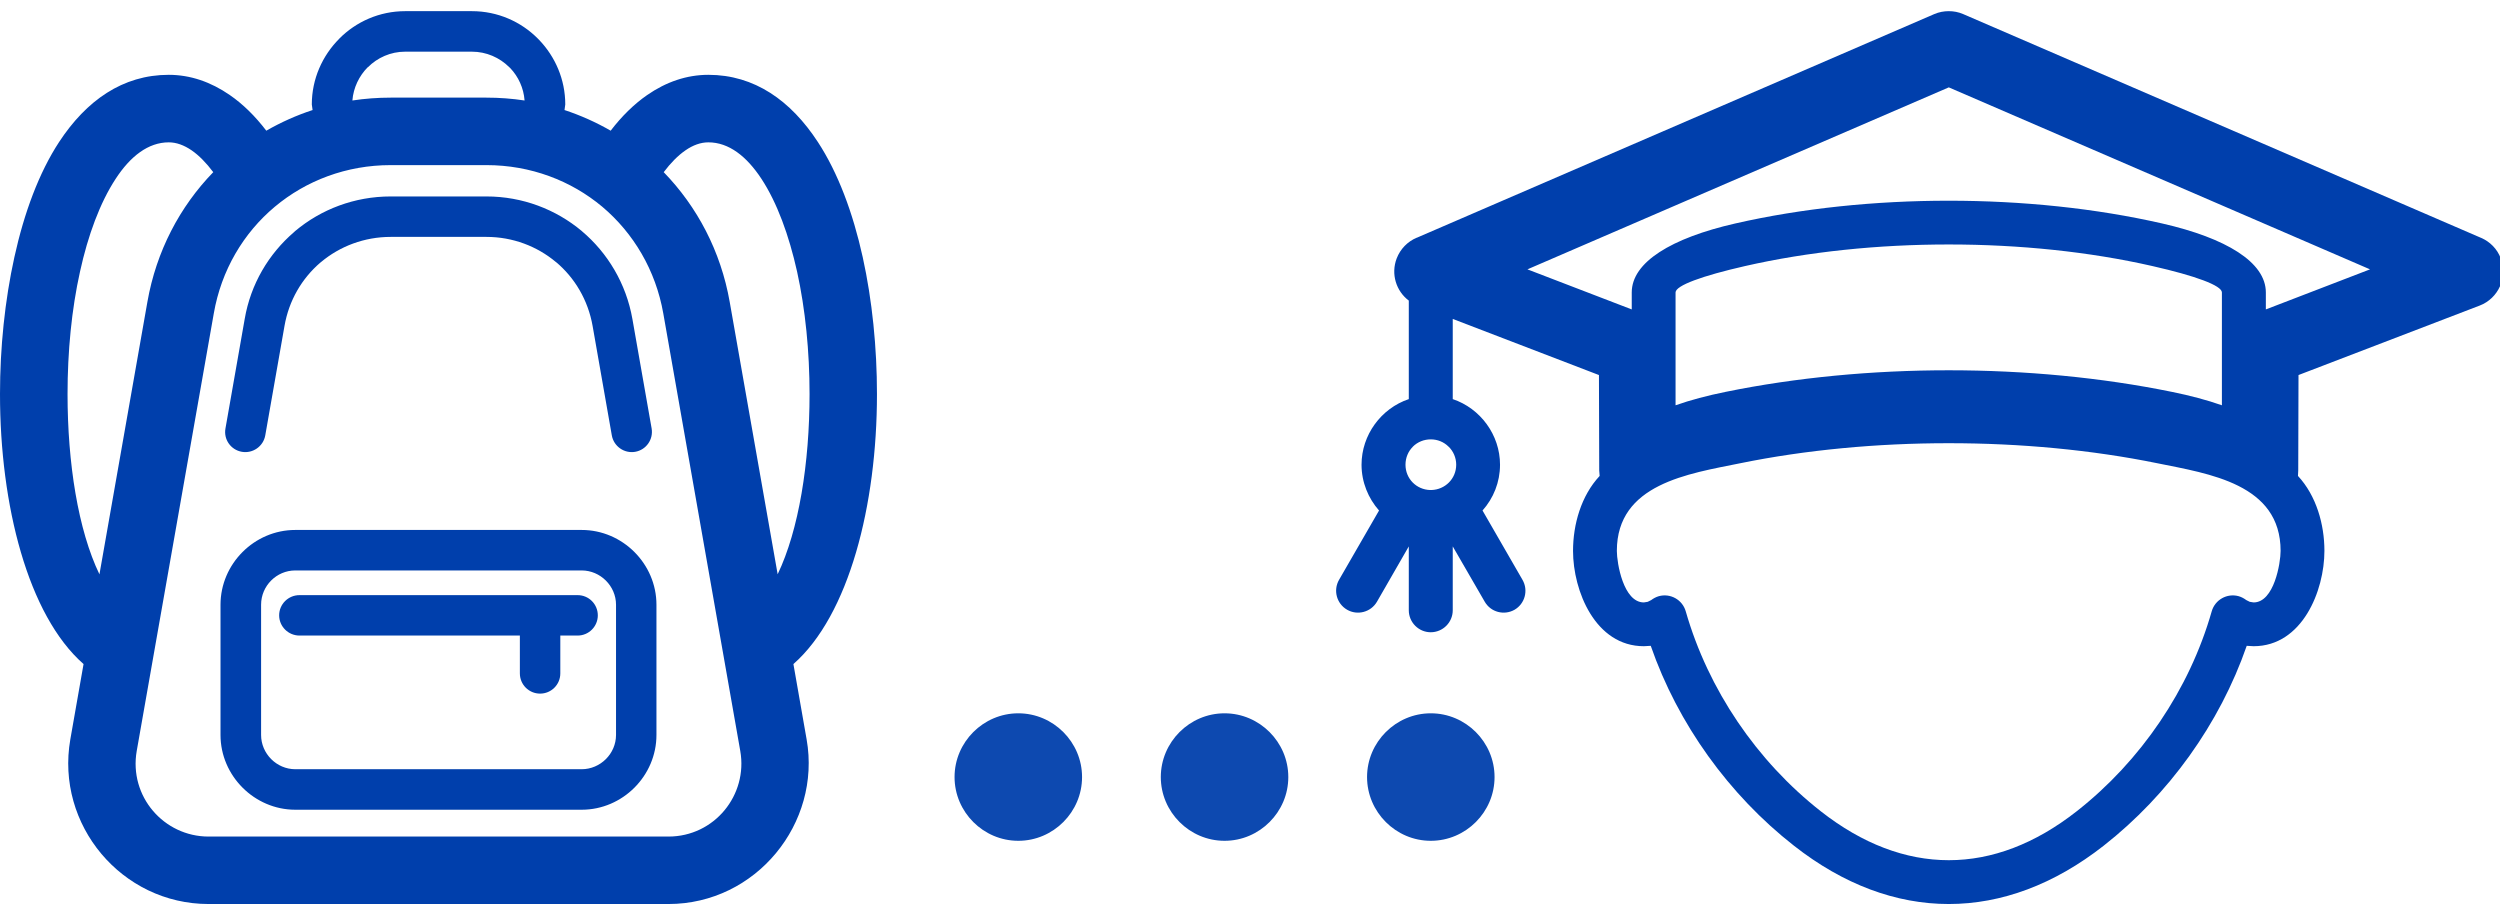 <?xml version="1.0" encoding="UTF-8" standalone="no"?>
<svg width="112px" height="41px" viewBox="0 0 112 41" version="1.1" xmlns="http://www.w3.org/2000/svg" xmlns:xlink="http://www.w3.org/1999/xlink" xmlns:sketch="http://www.bohemiancoding.com/sketch/ns">
    <!-- Generator: Sketch 3.0.3 (7892) - http://www.bohemiancoding.com/sketch -->
    <title>Slice 1</title>
    <desc>Created with Sketch.</desc>
    <defs></defs>
    <g id="Page-1" stroke="none" stroke-width="1" fill="none" fill-rule="evenodd" sketch:type="MSPage">
        <g id="2" sketch:type="MSLayerGroup">
            <path d="M61.244,34.812 C61.244,36.38 62.532,37.668 64.1,37.668 C65.668,37.668 66.956,36.38 66.956,34.812 C66.956,33.244 65.668,31.956 64.1,31.956 C62.532,31.956 61.244,33.244 61.244,34.812 M52.004,34.812 C52.004,36.38 53.292,37.668 54.86,37.668 C56.428,37.668 57.716,36.38 57.716,34.812 C57.716,33.244 56.428,31.956 54.86,31.956 C53.292,31.956 52.004,33.244 52.004,34.812 M42.764,34.812 C42.764,36.38 44.052,37.668 45.62,37.668 C47.188,37.668 48.476,36.38 48.476,34.812 C48.476,33.244 47.188,31.956 45.62,31.956 C44.052,31.956 42.764,33.244 42.764,34.812" id="Shape" fill="#0D49B0" sketch:type="MSShapeGroup"></path>
            <path d="M27.598,32.926 C27.598,33.766 26.897,34.461 26.059,34.461 L13.229,34.461 C12.391,34.461 11.697,33.763 11.697,32.926 L11.697,27.092 C11.697,26.249 12.386,25.556 13.229,25.556 L26.059,25.556 C26.897,25.556 27.598,26.254 27.598,27.092 L27.598,32.926 L27.598,32.926 Z M26.059,23.742 L13.229,23.742 C11.394,23.742 9.879,25.26 9.879,27.092 L9.879,32.926 C9.879,34.758 11.4,36.276 13.229,36.276 L26.059,36.276 C27.893,36.276 29.409,34.758 29.409,32.926 L29.409,27.092 C29.409,25.26 27.893,23.742 26.059,23.742 L26.059,23.742 Z M32.691,13.527 C32.292,11.253 31.232,9.257 29.734,7.713 C30.047,7.297 30.377,6.964 30.708,6.736 C31.044,6.502 31.392,6.377 31.734,6.377 C32.651,6.377 33.448,7 34.115,8.015 C34.816,9.086 35.345,10.536 35.71,12.171 C36.081,13.86 36.268,15.754 36.268,17.654 C36.268,20.739 35.79,23.745 34.839,25.727 L32.691,13.527 L32.691,13.527 Z M29.945,37.478 L9.344,37.478 C7.344,37.478 5.772,35.681 6.125,33.643 L9.577,14.046 C9.913,12.103 10.91,10.436 12.312,9.262 C13.713,8.089 15.525,7.397 17.502,7.397 L21.792,7.397 C23.769,7.397 25.581,8.089 26.982,9.262 C28.378,10.439 29.375,12.103 29.716,14.046 L33.164,33.643 C33.511,35.612 32.013,37.478 29.945,37.478 L29.945,37.478 Z M4.455,25.73 C3.498,23.745 3.026,20.739 3.026,17.654 C3.026,15.754 3.208,13.86 3.584,12.171 C3.943,10.536 4.478,9.086 5.179,8.015 C5.84,7 6.643,6.377 7.56,6.377 C7.902,6.377 8.244,6.502 8.586,6.736 C8.916,6.964 9.241,7.297 9.554,7.713 C8.056,9.257 7.002,11.253 6.603,13.527 L4.455,25.73 L4.455,25.73 Z M16.476,3.01 L16.482,3.012 C16.909,2.583 17.502,2.315 18.151,2.315 L21.142,2.315 C21.792,2.315 22.384,2.583 22.812,3.007 L22.863,3.055 C23.222,3.434 23.461,3.944 23.501,4.502 C22.943,4.417 22.373,4.374 21.792,4.374 L17.502,4.374 C16.921,4.374 16.346,4.417 15.787,4.502 C15.833,3.927 16.089,3.4 16.476,3.01 L16.476,3.01 Z M35.545,29.75 C38.04,27.556 39.288,22.62 39.288,17.654 C39.288,15.578 39.077,13.458 38.65,11.521 C38.211,9.53 37.539,7.733 36.639,6.36 C35.425,4.502 33.796,3.352 31.734,3.352 C30.765,3.352 29.842,3.67 28.993,4.258 C28.406,4.665 27.854,5.206 27.358,5.855 C26.708,5.48 26.014,5.169 25.29,4.93 L25.324,4.679 C25.324,3.56 24.874,2.537 24.15,1.785 L24.094,1.728 C23.342,0.97 22.293,0.5 21.142,0.5 L18.151,0.5 C17.001,0.5 15.952,0.973 15.2,1.731 L15.2,1.734 C14.443,2.491 13.969,3.537 13.969,4.679 L14.004,4.93 C13.275,5.169 12.585,5.48 11.93,5.855 C11.435,5.206 10.887,4.665 10.295,4.258 C9.446,3.67 8.523,3.352 7.56,3.352 C5.498,3.352 3.869,4.502 2.649,6.36 C1.749,7.733 1.082,9.53 0.644,11.521 C0.217,13.458 -3.55271368e-15,15.578 -3.55271368e-15,17.654 C-3.55271368e-15,22.62 1.248,27.559 3.743,29.75 L3.15,33.126 C2.484,36.951 5.452,40.5 9.344,40.5 L29.945,40.5 C33.875,40.5 36.798,36.882 36.137,33.126 L35.545,29.75 L35.545,29.75 Z M25.877,26.662 L13.417,26.662 C12.916,26.662 12.506,27.066 12.506,27.568 C12.506,28.066 12.916,28.473 13.417,28.473 L23.29,28.473 L23.29,30.168 C23.29,30.67 23.695,31.074 24.196,31.074 C24.697,31.074 25.102,30.67 25.102,30.168 L25.102,28.473 L25.877,28.473 C26.378,28.473 26.782,28.066 26.782,27.568 C26.782,27.066 26.378,26.662 25.877,26.662 L25.877,26.662 Z M10.836,20.241 C11.326,20.326 11.799,19.996 11.884,19.503 L12.745,14.604 C12.944,13.458 13.525,12.476 14.346,11.769 L14.385,11.738 C15.229,11.032 16.323,10.613 17.502,10.613 L21.792,10.613 C22.971,10.613 24.059,11.032 24.903,11.738 L24.903,11.735 C25.746,12.439 26.344,13.441 26.549,14.604 L27.409,19.503 C27.495,19.996 27.967,20.326 28.457,20.241 C28.948,20.156 29.278,19.686 29.193,19.193 L28.332,14.293 C28.053,12.704 27.221,11.327 26.065,10.353 L26.059,10.353 L26.065,10.351 C24.903,9.38 23.41,8.801 21.792,8.801 L17.502,8.801 C15.884,8.801 14.385,9.377 13.223,10.351 L13.172,10.399 C12.038,11.374 11.229,12.726 10.962,14.293 L10.101,19.193 C10.01,19.686 10.341,20.156 10.836,20.241 L10.836,20.241 Z" id="Shape" fill="#003FAC" sketch:type="MSShapeGroup"></path>
            <path d="M77.96,20.754 C75.639,21.225 72.435,21.677 72.435,24.68 C72.435,25.222 72.726,26.989 73.645,26.989 L73.818,26.961 L73.973,26.884 C74.072,26.81 74.183,26.748 74.312,26.71 C74.831,26.565 75.374,26.867 75.522,27.39 C76.528,30.896 78.701,34.094 81.572,36.346 C85.3,39.267 89.313,39.267 93.035,36.346 C95.905,34.094 98.084,30.896 99.084,27.39 C99.232,26.867 99.776,26.565 100.294,26.71 C100.424,26.748 100.535,26.81 100.634,26.884 L100.788,26.961 L100.961,26.989 C101.881,26.989 102.171,25.222 102.171,24.68 C102.171,21.677 98.967,21.225 96.652,20.754 C90.781,19.556 83.825,19.556 77.96,20.754 L77.96,20.754 Z M78.176,11.92 C76.257,12.358 75.065,12.791 75.065,13.102 L75.065,18.157 C75.732,17.922 76.485,17.722 77.306,17.556 C83.621,16.266 90.986,16.266 97.301,17.556 C98.122,17.722 98.875,17.922 99.541,18.157 L99.541,13.102 C99.541,12.791 98.356,12.358 96.43,11.92 C90.776,10.63 83.831,10.63 78.176,11.92 L78.176,11.92 Z M87.306,3.914 L68.429,12.067 L73.102,13.862 L73.102,13.102 C73.102,11.747 74.874,10.666 77.738,10.012 C83.689,8.652 90.917,8.652 96.868,10.012 C99.732,10.666 101.51,11.747 101.51,13.102 L101.51,13.862 L106.177,12.067 L87.306,3.914 L87.306,3.914 Z M63.293,20.013 L63.293,20.017 C63.09,20.217 62.966,20.504 62.966,20.819 C62.966,21.45 63.46,21.936 64.071,21.953 L64.126,21.953 C64.738,21.936 65.238,21.45 65.238,20.819 C65.238,20.504 65.108,20.217 64.905,20.017 L64.898,20.013 C64.466,19.574 63.731,19.574 63.293,20.013 L63.293,20.013 Z M80.368,37.887 C77.46,35.612 75.164,32.427 73.954,28.933 L73.645,28.95 C71.467,28.95 70.472,26.467 70.472,24.68 C70.472,23.488 70.837,22.207 71.664,21.322 L71.645,21.074 L71.633,16.802 L65.083,14.288 L65.083,17.88 C66.324,18.297 67.201,19.485 67.201,20.819 C67.201,21.606 66.904,22.325 66.417,22.871 L68.207,25.975 C68.479,26.445 68.318,27.044 67.855,27.315 C67.386,27.584 66.787,27.427 66.516,26.957 L65.083,24.479 L65.083,27.34 C65.083,27.884 64.639,28.325 64.096,28.325 C63.559,28.325 63.114,27.884 63.114,27.34 L63.114,24.479 L61.688,26.957 C61.416,27.427 60.811,27.584 60.349,27.315 C59.88,27.044 59.719,26.445 59.99,25.975 L61.781,22.871 C61.3,22.325 60.997,21.606 60.997,20.819 C60.997,19.485 61.873,18.297 63.114,17.88 L63.114,13.467 C62.546,13.04 62.305,12.275 62.571,11.578 C62.738,11.148 63.059,10.827 63.454,10.655 L63.472,10.651 L86.658,0.63 C86.868,0.54 87.09,0.5 87.306,0.5 C87.522,0.5 87.739,0.54 87.948,0.63 L111.14,10.651 L111.153,10.655 C111.548,10.827 111.875,11.148 112.035,11.578 C112.356,12.42 111.93,13.367 111.091,13.689 L102.973,16.802 L102.961,21.074 L102.949,21.322 C103.77,22.207 104.134,23.488 104.134,24.68 C104.134,26.467 103.14,28.95 100.961,28.95 L100.653,28.933 C99.442,32.427 97.146,35.612 94.245,37.887 C89.8,41.371 84.806,41.371 80.368,37.887 L80.368,37.887 Z" id="Shape" fill="#003FAC" sketch:type="MSShapeGroup"></path>
        </g>
    </g>
</svg>